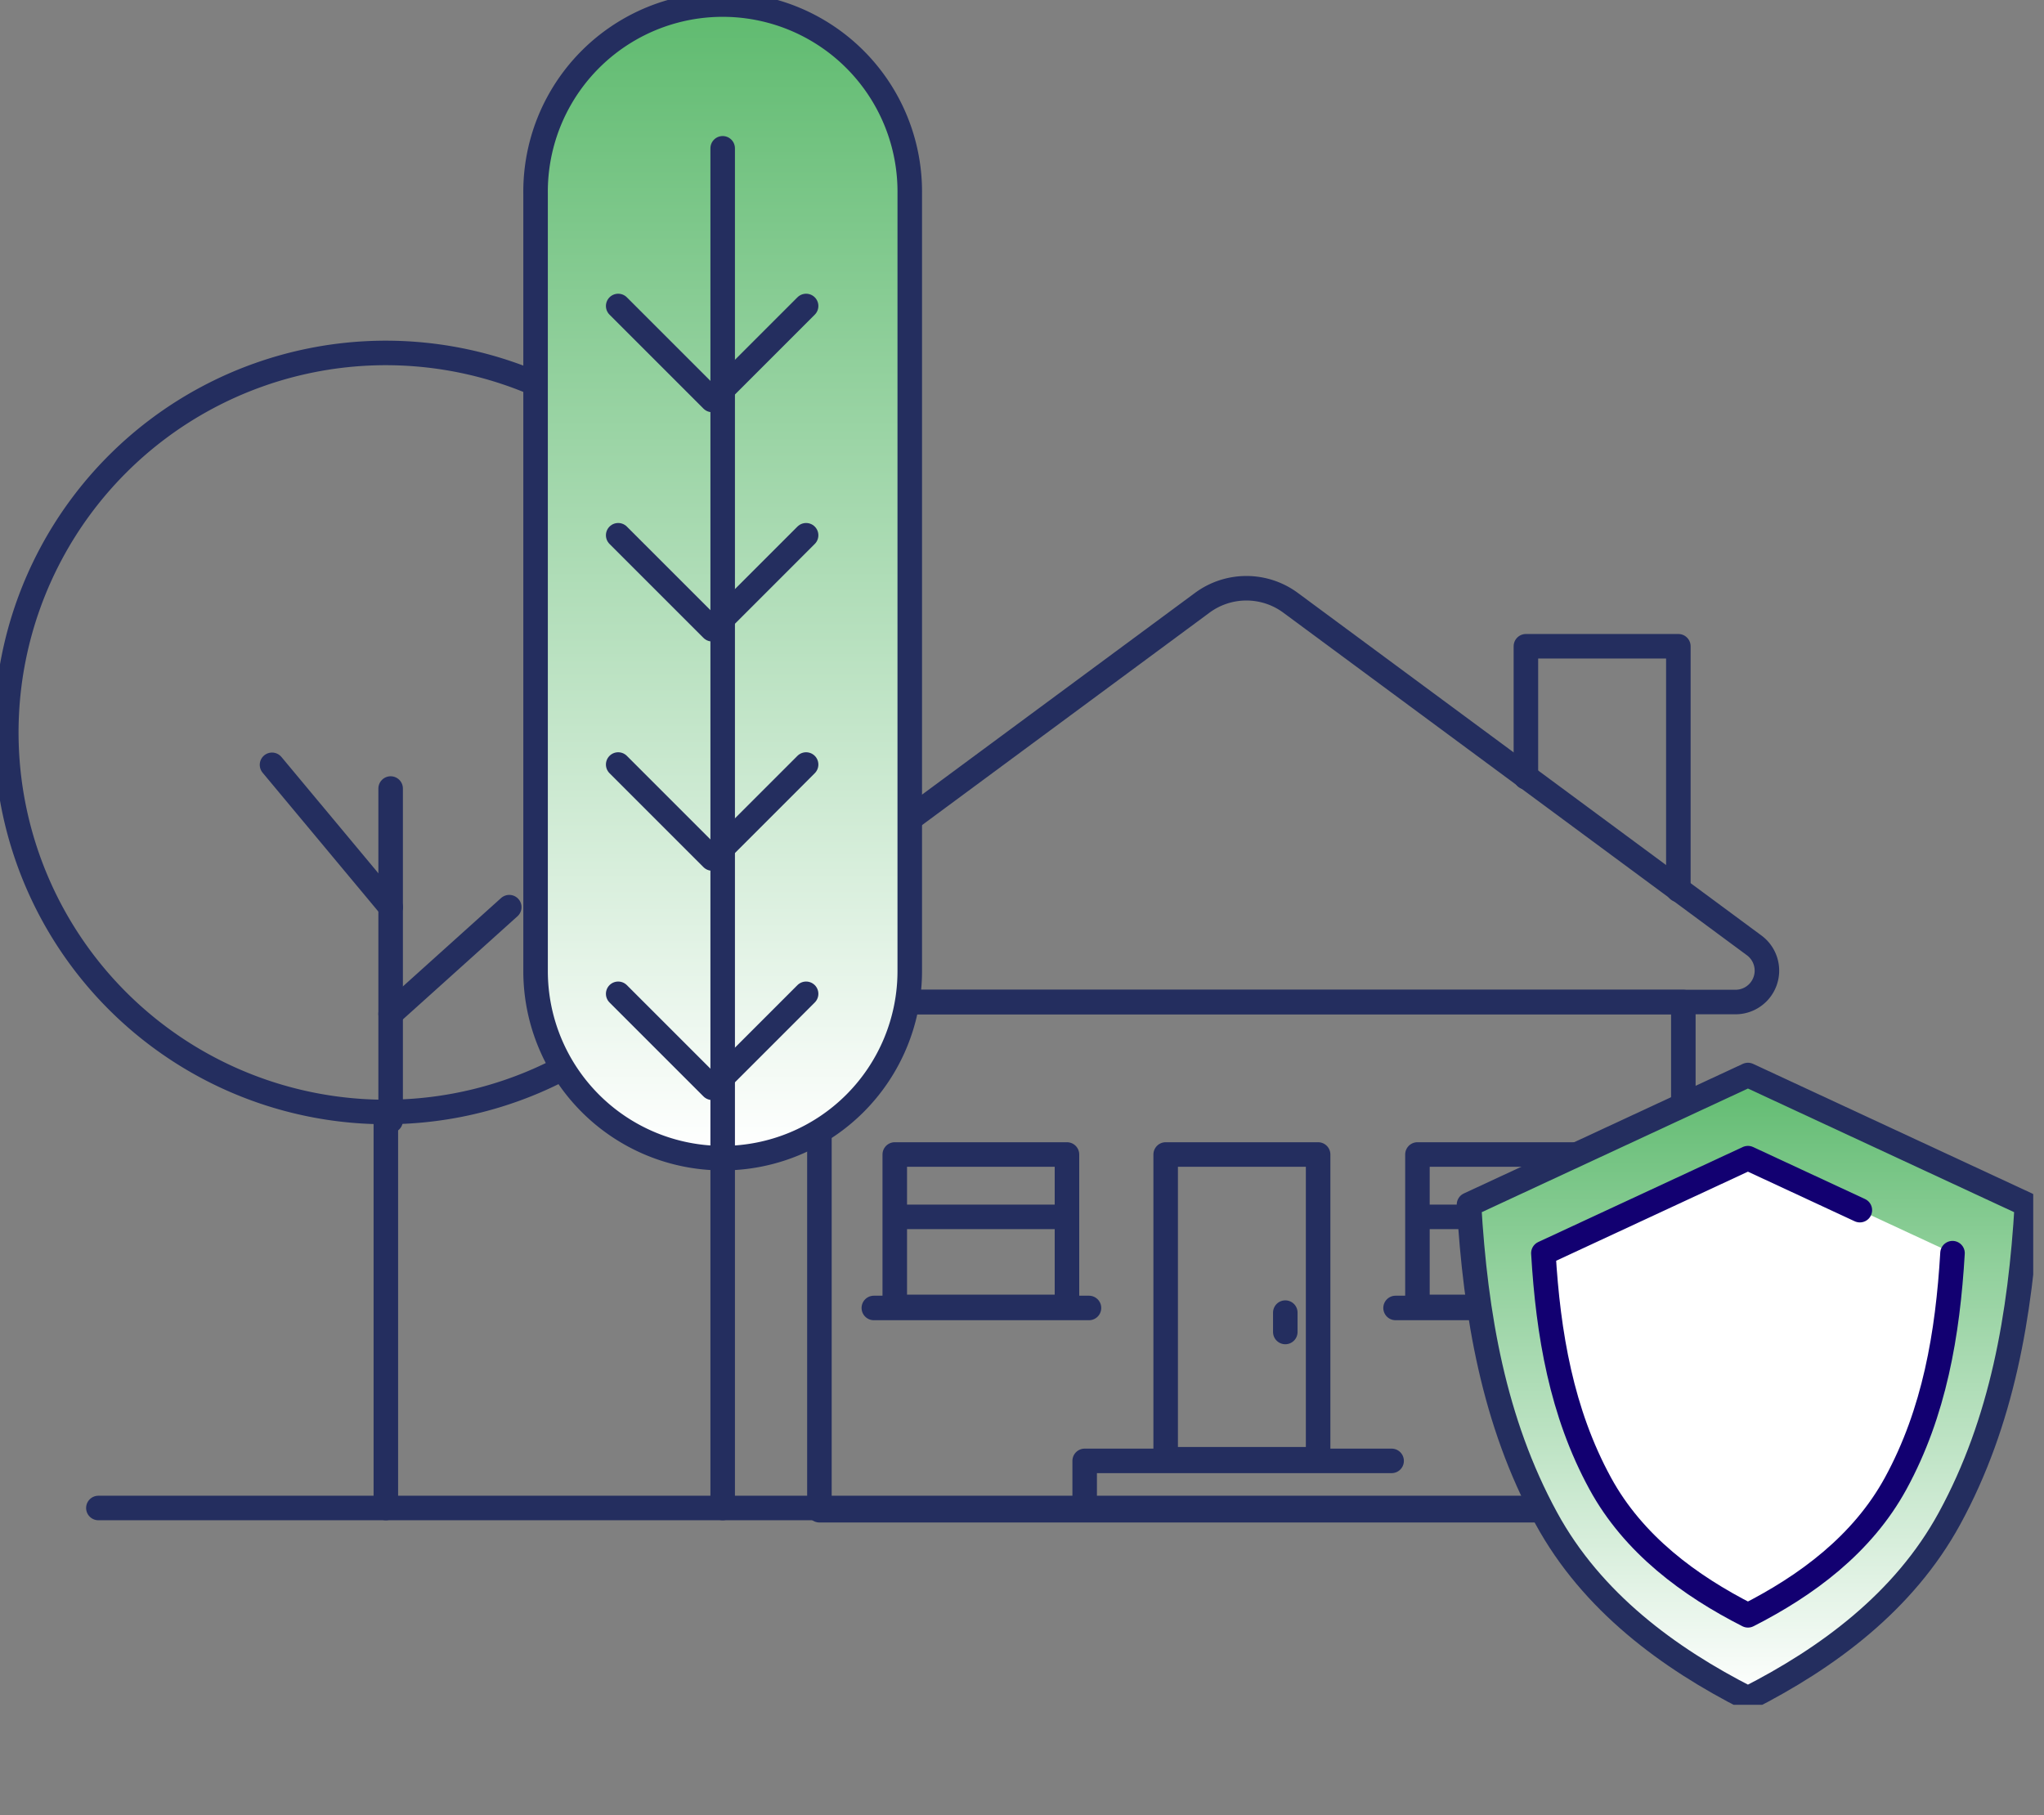 <svg id="Group_10546" data-name="Group 10546" xmlns="http://www.w3.org/2000/svg" xmlns:xlink="http://www.w3.org/1999/xlink" width="125" height="111" viewBox="0 0 125 111">
  <rect x="0" y="0" width="125" height="111" fill="#808080" stroke="none"/>
  <defs>
    <linearGradient id="linear-gradient" x1="0.5" x2="0.5" y2="1" gradientUnits="objectBoundingBox">
      <stop offset="0" stop-color="#60bb70"/>
      <stop offset="1" stop-color="#fff"/>
    </linearGradient>
    <clipPath id="clip-path">
      <rect id="Rectangle_4408" data-name="Rectangle 4408" width="125" height="111" fill="none"/>
    </clipPath>
    <clipPath id="clip-path-2">
      <path id="Path_56760" data-name="Path 56760" d="M63.559,12.192V59.75a11.442,11.442,0,1,0,22.883,0V12.192a11.442,11.442,0,1,0-22.883,0" transform="translate(-63.559 -0.75)" fill="url(#linear-gradient)"/>
    </clipPath>
    <clipPath id="clip-path-3">
      <rect id="Rectangle_4410" data-name="Rectangle 4410" width="124.341" height="104.259" fill="none"/>
    </clipPath>
    <clipPath id="clip-path-4">
      <path id="Path_56766" data-name="Path 56766" d="M174.331,135.505c.4,6.747,1.509,13.28,4.731,19.19,2.787,5.113,7.484,8.55,12.328,11.012,4.843-2.463,9.541-5.9,12.328-11.012,3.221-5.91,4.333-12.444,4.731-19.19l-17.06-7.925-17.059,7.925" transform="translate(-174.331 -127.58)" fill="none"/>
    </clipPath>
  </defs>
  <rect id="Rectangle_4404" data-name="Rectangle 4404" width="52.833" height="31.078" transform="translate(50.111 61.282)" fill="none" stroke="#242e5f" stroke-linecap="round" stroke-linejoin="round" stroke-width="1.5"/>
  <g id="Group_10537" data-name="Group 10537">
    <g id="Group_10536" data-name="Group 10536" clip-path="url(#clip-path)">
      <path id="Path_56756" data-name="Path 56756" d="M115.268,70.7,86.916,91.652a1.92,1.92,0,0,0,1.141,3.463h59.827a1.92,1.92,0,0,0,1.141-3.463L120.673,70.7A4.546,4.546,0,0,0,115.268,70.7Z" transform="translate(-41.747 -33.834)" fill="none" stroke="#242e5f" stroke-linecap="round" stroke-linejoin="round" stroke-width="1.5"/>
      <path id="Path_56757" data-name="Path 56757" d="M190.407,91.6V76.7h-9.323v8.012" transform="translate(-87.768 -37.177)" fill="none" stroke="#242e5f" stroke-linecap="round" stroke-linejoin="round" stroke-width="1.5"/>
      <rect id="Rectangle_4405" data-name="Rectangle 4405" width="9.323" height="18.639" transform="translate(71.286 70.605)" fill="none" stroke="#242e5f" stroke-linecap="round" stroke-linejoin="round" stroke-width="1.5"/>
      <rect id="Rectangle_4406" data-name="Rectangle 4406" width="10.531" height="9.323" transform="translate(54.719 70.605)" fill="none" stroke="#242e5f" stroke-linecap="round" stroke-linejoin="round" stroke-width="1.5"/>
      <rect id="Rectangle_4407" data-name="Rectangle 4407" width="10.531" height="9.323" transform="translate(86.683 70.605)" fill="none" stroke="#242e5f" stroke-linecap="round" stroke-linejoin="round" stroke-width="1.5"/>
      <path id="Path_56758" data-name="Path 56758" d="M147.493,173.374H128.722v2.763" transform="translate(-62.389 -84.031)" fill="none" stroke="#242e5f" stroke-linecap="round" stroke-linejoin="round" stroke-width="1.5"/>
      <line id="Line_597" data-name="Line 597" x1="10.263" transform="translate(86.814 74.421)" fill="none" stroke="#242e5f" stroke-linecap="round" stroke-linejoin="round" stroke-width="1.5"/>
      <line id="Line_598" data-name="Line 598" x2="9.802" transform="translate(54.908 74.421)" fill="none" stroke="#242e5f" stroke-linecap="round" stroke-linejoin="round" stroke-width="1.5"/>
      <line id="Line_599" data-name="Line 599" y2="1.184" transform="translate(78.602 80.276)" fill="none" stroke="#242e5f" stroke-linecap="round" stroke-linejoin="round" stroke-width="1.5"/>
      <line id="Line_600" data-name="Line 600" x2="13.157" transform="translate(53.439 79.991)" fill="none" stroke="#242e5f" stroke-linecap="round" stroke-linejoin="round" stroke-width="1.5"/>
      <line id="Line_601" data-name="Line 601" x2="13.157" transform="translate(85.345 79.991)" fill="none" stroke="#242e5f" stroke-linecap="round" stroke-linejoin="round" stroke-width="1.5"/>
      <line id="Line_602" data-name="Line 602" x2="100.88" transform="translate(6.016 92.224)" fill="none" stroke="#242e5f" stroke-linecap="round" stroke-linejoin="round" stroke-width="1.5"/>
      <line id="Line_603" data-name="Line 603" y2="24.219" transform="translate(23.596 68.005)" fill="none" stroke="#242e5f" stroke-linecap="round" stroke-linejoin="round" stroke-width="1.5"/>
      <path id="Path_56759" data-name="Path 56759" d="M47.169,65.1A23.21,23.21,0,1,0,23.96,88.308,23.209,23.209,0,0,0,47.169,65.1Z" transform="translate(-0.364 -20.303)" fill="none" stroke="#242e5f" stroke-linecap="round" stroke-linejoin="round" stroke-width="1.5"/>
      <line id="Line_604" data-name="Line 604" y1="20.312" transform="translate(23.889 48.224)" fill="none" stroke="#242e5f" stroke-linecap="round" stroke-linejoin="round" stroke-width="1.5"/>
      <line id="Line_605" data-name="Line 605" x1="7.255" y1="8.705" transform="translate(16.635 46.774)" fill="none" stroke="#242e5f" stroke-linecap="round" stroke-linejoin="round" stroke-width="1.5"/>
      <line id="Line_606" data-name="Line 606" y1="6.529" x2="7.255" transform="translate(23.889 55.479)" fill="none" stroke="#242e5f" stroke-linecap="round" stroke-linejoin="round" stroke-width="1.5"/>
    </g>
  </g>
  <g id="Group_10539" data-name="Group 10539" transform="translate(32.753 0.386)">
    <g id="Group_10538" data-name="Group 10538" clip-path="url(#clip-path-2)">
      <rect id="Rectangle_4409" data-name="Rectangle 4409" width="22.883" height="70.442" transform="translate(0)" fill="url(#linear-gradient)"/>
    </g>
  </g>
  <g id="Group_10541" data-name="Group 10541">
    <g id="Group_10540" data-name="Group 10540" clip-path="url(#clip-path-3)">
      <path id="Path_56761" data-name="Path 56761" d="M75,71.192h0A11.442,11.442,0,0,1,63.559,59.751V12.191a11.442,11.442,0,1,1,22.883,0v47.56A11.442,11.442,0,0,1,75,71.192Z" transform="translate(-30.806 -0.363)" fill="none" stroke="#242e5f" stroke-linecap="round" stroke-linejoin="round" stroke-width="1.5"/>
      <line id="Line_607" data-name="Line 607" y2="83.154" transform="translate(44.195 9.07)" fill="none" stroke="#242e5f" stroke-linecap="round" stroke-linejoin="round" stroke-width="1.5"/>
      <path id="Path_56762" data-name="Path 56762" d="M84.853,36.313l-5.746,5.746-5.746-5.746" transform="translate(-35.556 -17.6)" fill="none" stroke="#242e5f" stroke-linecap="round" stroke-linejoin="round" stroke-width="1.5"/>
      <path id="Path_56763" data-name="Path 56763" d="M84.853,63.523l-5.746,5.746-5.746-5.746" transform="translate(-35.556 -30.788)" fill="none" stroke="#242e5f" stroke-linecap="round" stroke-linejoin="round" stroke-width="1.5"/>
      <path id="Path_56764" data-name="Path 56764" d="M84.853,90.732l-5.746,5.746-5.746-5.746" transform="translate(-35.556 -43.976)" fill="none" stroke="#242e5f" stroke-linecap="round" stroke-linejoin="round" stroke-width="1.5"/>
      <path id="Path_56765" data-name="Path 56765" d="M84.853,117.942l-5.746,5.746-5.746-5.746" transform="translate(-35.556 -57.164)" fill="none" stroke="#242e5f" stroke-linecap="round" stroke-linejoin="round" stroke-width="1.5"/>
    </g>
  </g>
  <g id="Group_10543" data-name="Group 10543" transform="translate(89.836 65.744)">
    <g id="Group_10542" data-name="Group 10542" clip-path="url(#clip-path-4)">
      <rect id="Rectangle_4411" data-name="Rectangle 4411" width="34.119" height="38.128" transform="translate(0)" fill="url(#linear-gradient)"/>
    </g>
  </g>
  <g id="Group_10545" data-name="Group 10545">
    <g id="Group_10544" data-name="Group 10544" clip-path="url(#clip-path-3)">
      <path id="Path_56767" data-name="Path 56767" d="M191.389,165.708c-4.844-2.463-9.54-5.9-12.327-11.012-3.222-5.91-4.334-12.444-4.732-19.191l17.059-7.925,17.06,7.925c-.4,6.747-1.51,13.281-4.731,19.191C200.93,159.809,196.233,163.245,191.389,165.708Z" transform="translate(-84.494 -61.836)" fill="none" stroke="#242e5f" stroke-linecap="round" stroke-linejoin="round" stroke-width="1.5"/>
      <path id="Path_56768" data-name="Path 56768" d="M208.179,143.257c-.292,4.948-1.107,9.739-3.47,14.072-2.044,3.75-5.488,6.27-9.04,8.076-3.552-1.806-7-4.326-9.04-8.076-2.362-4.334-3.178-9.125-3.47-14.072l12.509-5.811,6.844,3.18" transform="translate(-88.774 -66.617)" fill="#fff"/>
      <path id="Path_56769" data-name="Path 56769" d="M208.179,143.257c-.292,4.948-1.107,9.739-3.47,14.072-2.044,3.75-5.488,6.27-9.04,8.076-3.552-1.806-7-4.326-9.04-8.076-2.362-4.334-3.178-9.125-3.47-14.072l12.509-5.811,6.844,3.18" transform="translate(-88.774 -66.617)" fill="none" stroke="#120071" stroke-linecap="round" stroke-linejoin="round" stroke-width="1.5"/>
    </g>
  </g>
</svg>

